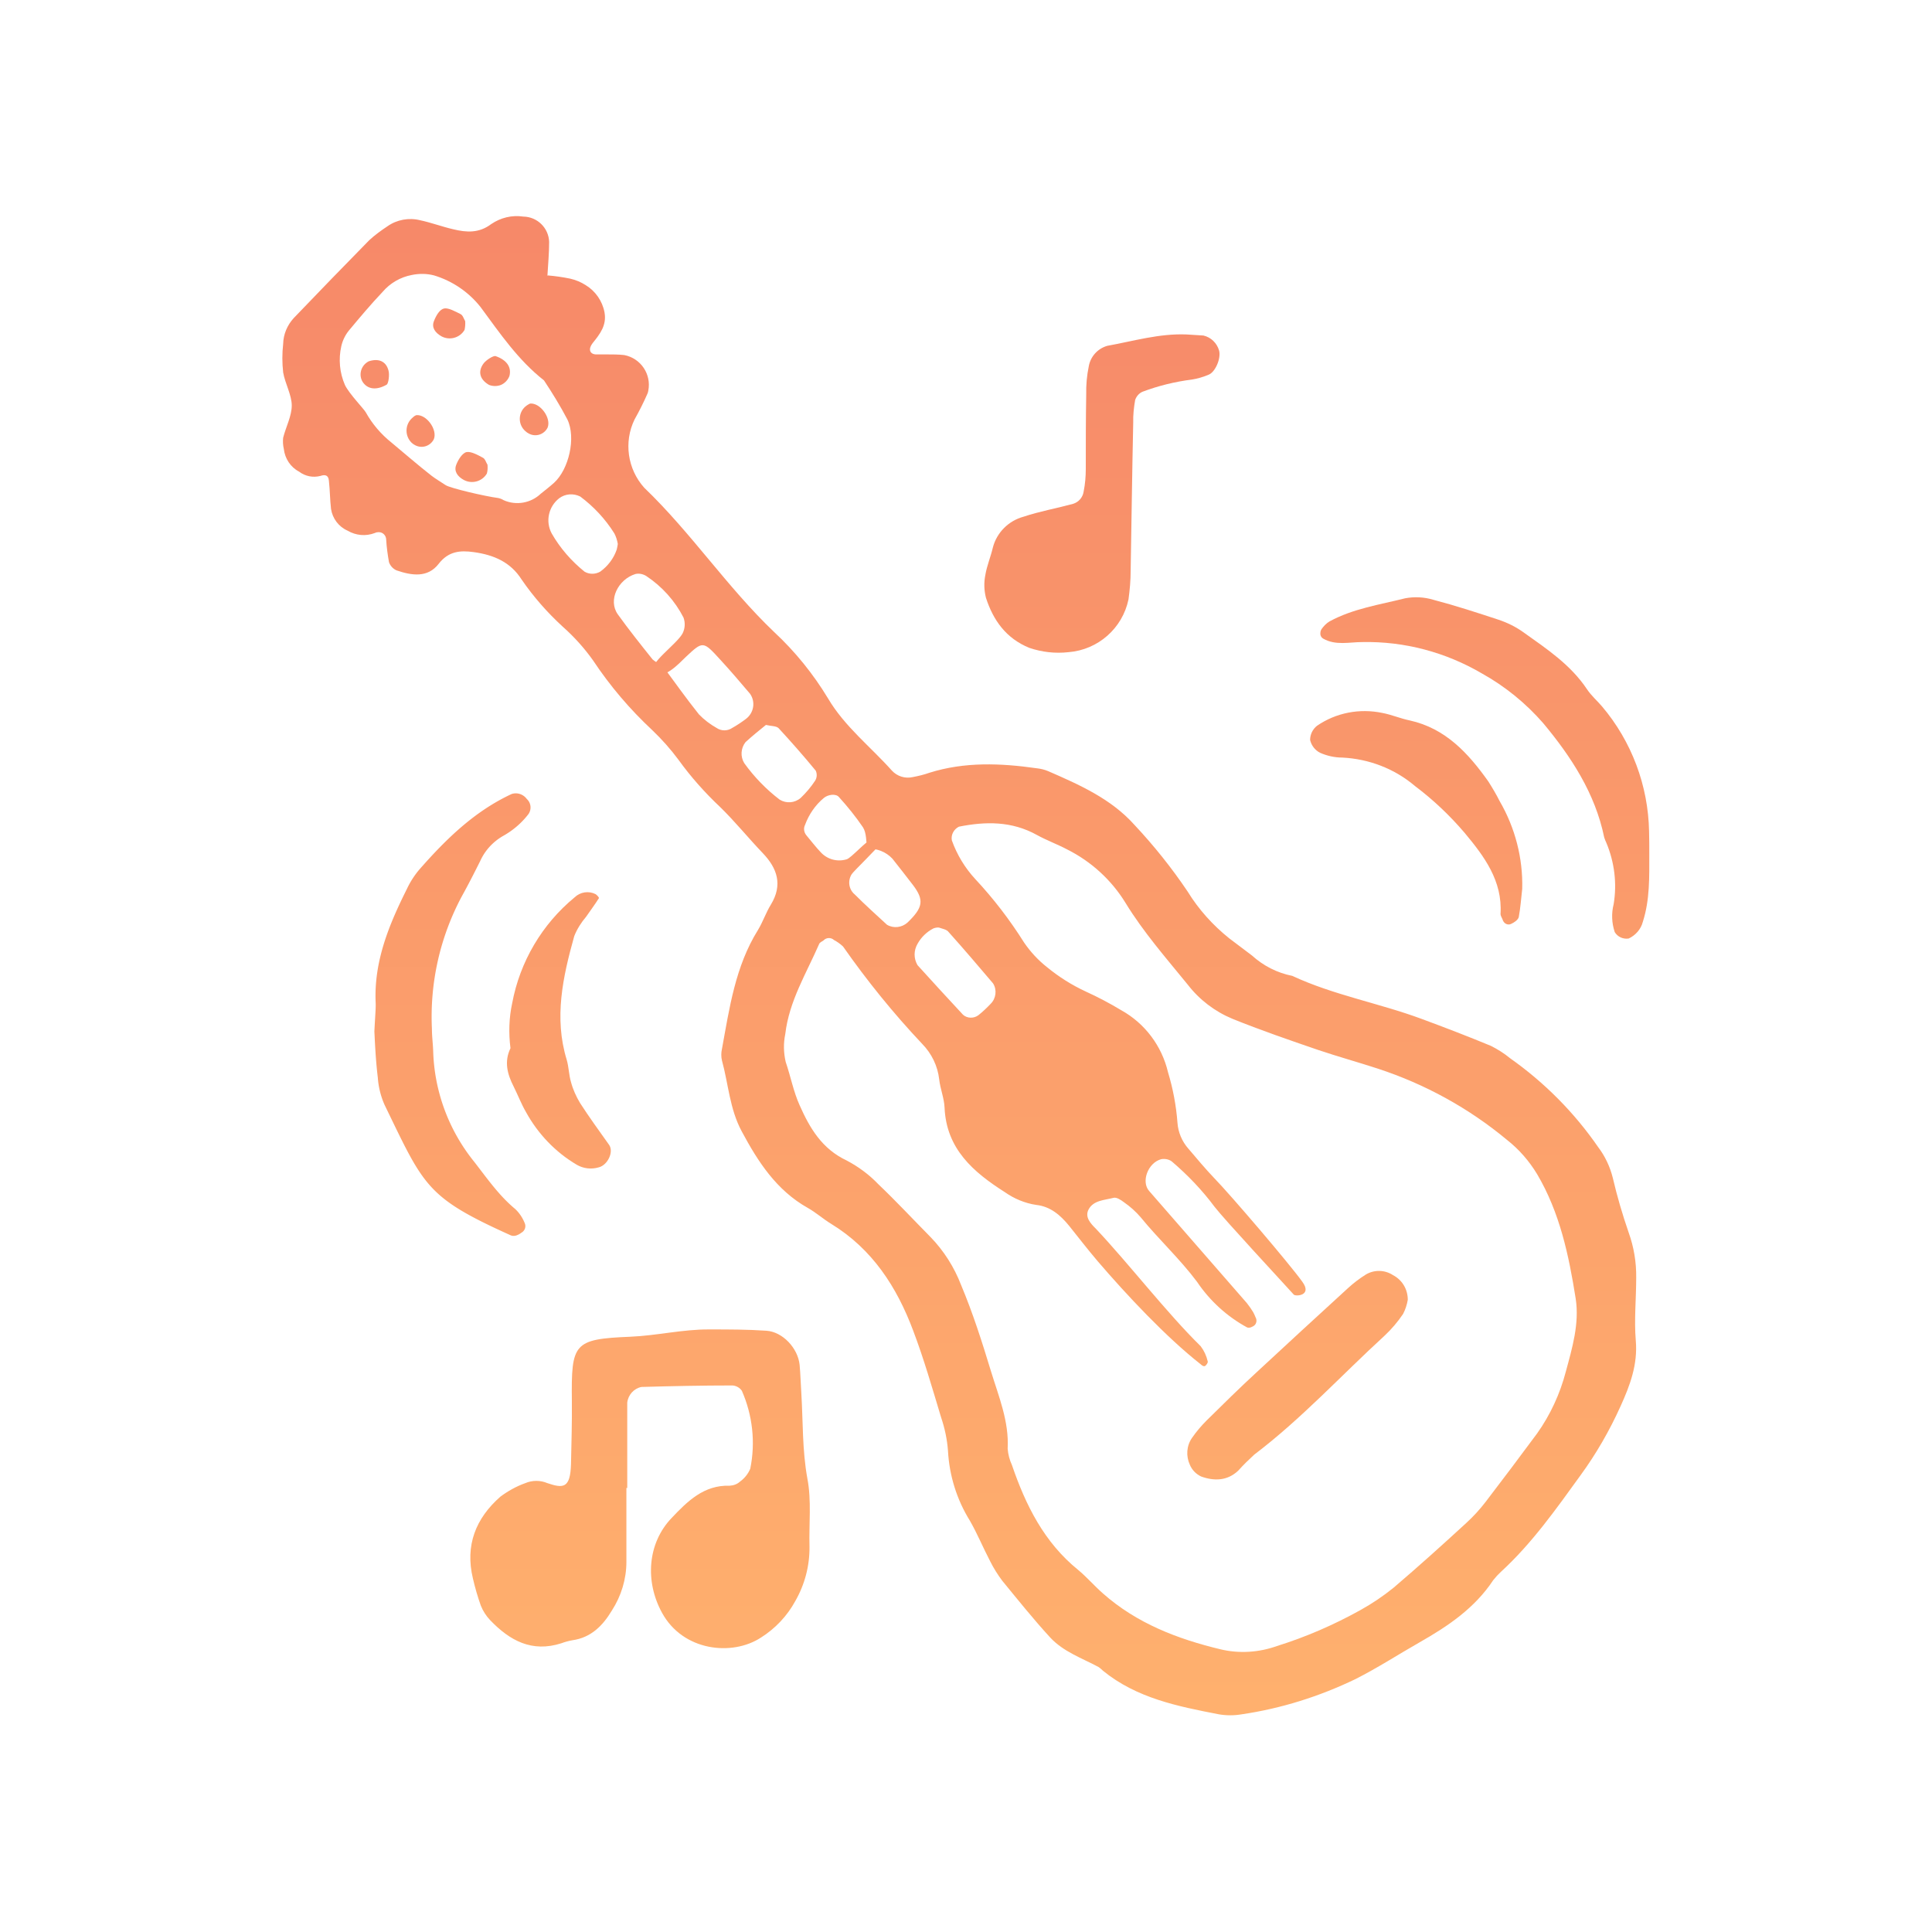 <?xml version="1.0" encoding="UTF-8"?>
<svg xmlns="http://www.w3.org/2000/svg" width="900" height="900" viewBox="0 0 900 900">
  <linearGradient id="a" gradientUnits="userSpaceOnUse" x1="446.912" y1="827" x2="446.912" y2="73.772">
    <stop offset="0" stop-color="#ffb26e"></stop>
    <stop offset="1" stop-color="#f68769"></stop>
  </linearGradient>
  <path d="M255.2 128.3c3.5.3 7 .8 10.4 1.5 2.6.6 5 1.6 7.2 3 4.6 2.8 7.8 7.4 8.8 12.7 1.1 6-2.1 10.1-5.5 14.3-2.2 2.8-1.4 5.1 1.4 5.3h5.3c2.6 0 5.3 0 8 .3 7.7 1.5 12.7 8.9 11.2 16.6-.1.5-.2 1-.4 1.4-1.8 4.1-3.8 8.1-6 12-5.1 10.5-3.3 23.1 4.5 31.8 21.9 21 38.6 46.3 60.5 67.2 9.8 9.1 18.2 19.5 25.1 30.9 7.7 13.1 19.8 22.5 29.8 33.7 2.5 2.7 6.2 3.8 9.7 3 2.6-.5 5.2-1.1 7.7-2 16.5-5.2 33.3-4.5 50.1-2.1 1.8.2 3.5.6 5.2 1.3 14.7 6.4 29.4 12.9 40.3 25.1 9.1 9.7 17.4 20.1 24.8 31.1 5.1 8.3 11.7 15.6 19.3 21.7 3.5 2.7 7.1 5.3 10.6 8 5.3 4.8 11.7 8.1 18.8 9.5 19.3 9 40.5 12.7 60.4 20.1 10.8 4 21.5 8.1 32.1 12.5 3.2 1.6 6.2 3.5 9 5.8 16 11.3 29.9 25.3 41 41.4 3.2 4.2 5.5 9.1 6.8 14.3 2 8.6 4.5 17.1 7.4 25.5 2.4 6.7 3.6 13.8 3.5 21 0 9.8-1 19.6-.2 29.2 1 11.2-2.7 21-7.1 30.7-5.1 11.3-11.3 22.1-18.6 32.1-11.5 15.9-22.7 31.8-37.1 45-1.3 1.2-2.5 2.5-3.6 3.9-8.6 13-21 21.4-34.2 28.9-10 5.7-19.7 12-30 17.2-16.8 8.1-34.6 13.7-53 16.4-3.5.6-7.1.6-10.6 0-19.1-3.7-38.3-7.5-54-20.3-.6-.6-1.3-1.2-2-1.7-7.8-4.2-16.4-7.1-22.6-13.8-7.8-8.5-15-17.5-22.3-26.4-2.1-2.8-4-5.8-5.6-9-3.3-6.3-6-12.9-9.5-19-6.1-9.8-9.6-21.1-10.2-32.6-.4-5.3-1.5-10.5-3.2-15.5-4.1-13.6-8-27.2-13-40.4-7.6-20.3-19-38-38.1-49.7-3.8-2.3-7.1-5.3-11-7.5-14.6-8.2-23.2-21.5-30.8-35.7-5.6-10.4-6.2-22.1-9.2-33-.4-1.7-.4-3.6 0-5.3 3.5-19.1 6.2-38.5 16.8-55.5 2.3-3.8 3.7-8.1 6-11.8 5.6-9.2 3-16.9-3.8-24s-12.9-14.7-19.9-21.5c-7.1-6.7-13.6-14-19.3-21.9-3.7-5-7.8-9.6-12.3-13.9-10.4-9.7-19.6-20.5-27.5-32.4-4.1-5.8-8.9-11.1-14.2-15.8-7.2-6.6-13.6-13.9-19.1-21.9-5.2-8.2-13-11.5-22.3-12.8-6.5-.9-11.8-.4-16.4 5.5-5.1 6.6-12.6 5.4-19.6 3-1.6-.7-2.9-2.1-3.5-3.8-.6-3.4-1.1-6.9-1.3-10.4 0-2-1.5-3.6-3.5-3.6-.6 0-1.2.1-1.8.4-4.2 1.6-8.8 1.2-12.7-1.1-4.1-1.8-7-5.6-7.7-10.1-.5-4.3-.5-8.8-1-13.2-.2-2.4-1.6-3-3.9-2.2-3.5.9-7.1.2-10-2-4-2.1-6.6-6.1-7.1-10.6-.4-1.7-.5-3.5-.3-5.2 1.3-5.1 4-10.1 4-15s-3.1-10.2-4-15.4c-.5-4.4-.5-8.9 0-13.3.1-4.5 1.9-8.7 4.9-12 11.7-12.2 23.4-24.3 35.2-36.3 2.6-2.4 5.5-4.5 8.5-6.5 4.4-3.1 10-4.1 15.2-2.8 5.2 1.1 10.2 3 15.4 4.2 6.2 1.5 12 1.9 17.7-2.4 4.4-3 9.7-4.3 15-3.5 6.5.1 11.8 5.3 12 11.8 0 5.3-.5 10.6-.8 15.8m150.2 262.8c-.3.9 5 .9 4.7 1.8-.5 1.5-12.4 12.8-13.2 14.2-1.9 3.1-1.3 7.1 1.5 9.4 4.9 4.9 10 9.5 15 14.1 3.1 1.8 6.9 1.3 9.5-1 7.3-7 7.9-10.5 2.6-17.5-3.1-4.1-6.4-8.2-9.6-12.3-3-3.2-7.3-4.9-11.7-4.6-.6-3.4-.3-7.3-2-10-3.4-5-7.2-9.7-11.2-14.1-1.4-1.7-5.1-1.2-7 .4-4 3.3-7 7.7-8.8 12.6-.8 1.6-.5 3.5.7 4.9 2.2 2.6 4.3 5.4 6.7 7.9 3.1 3.3 7.7 4.5 12 3.2 2-.5 9.6-9.1 11.4-9.1l-.6.1zm-100.8-78.4c-2.5-3.7 10.4-12.4 13.5-17.7 1.2-2.3 1.4-5 .5-7.5-4-7.8-10-14.5-17.4-19.4-1.5-.9-3.3-1.3-5-.9-8.1 2.5-12.9 12.2-8.2 18.8 5.1 7.1 10.6 14 16.2 21 1.3 1.1 2.8 2 4.4 2.6 5.7 7.7 11.2 15.5 17.2 23 2.4 2.5 5.2 4.6 8.2 6.3 2.2 1.5 5.1 1.5 7.3 0 2.3-1.3 4.4-2.7 6.5-4.3 3.6-2.8 4.4-7.9 1.8-11.6-4.5-5.3-9-10.6-13.7-15.7-8.2-9-8.2-9-16.3-1.4-3.1 3-10.6 11.2-14.6 6.8h-.4zm-134-120.8c3 5.4 7.1 10.2 12 14.1 2.8 2.3 13.4 11.4 18.6 15.4 2.1 1.6 4.5 3 6.6 4.4 2.1 1.4 18.3 5.2 24.5 6 .9.2 1.7.5 2.5 1 5.8 2.6 12.7 1.4 17.3-3 2.1-1.7 4.2-3.3 6.2-5.1 6.9-6.3 10.3-21 6.2-29.5-3.3-6.3-7-12.3-10.9-18.2-12-9.4-20.5-21.9-29.5-34.1-5.5-7-13.1-12.2-21.7-14.8-3.4-.9-7-.9-10.4-.2-5.3 1-10.1 3.8-13.6 7.9-5.5 5.8-10.7 12-15.7 18-1.7 2.1-2.9 4.6-3.5 7.2-1.4 6.1-.8 12.5 1.7 18.2 2 4.1 9 11.3 9.7 12.7zm432.3 411c-5.4-6-32-34.6-36.9-40.9-5.8-7.8-12.6-14.9-20-21.2-1.4-1-3.2-1.3-4.9-1-6.2 1.7-9.4 10.5-5.6 14.8l45.5 52.2c1.1 1.4 2.1 2.8 3 4.3.4.8.8 1.6 1.1 2.4.8 1.4.4 3.3-1.1 4.1l-.6.3c-.7.4-1.5.5-2.2.3-9.4-5.1-17.4-12.4-23.4-21.3-8-10.7-17.8-19.7-26.2-30-2.3-2.7-5-5.1-7.9-7.1-1.3-1-3.4-2.4-4.8-2-4.2 1.1-9.3 1.1-11.6 5.4-1.9 3.6 1 6.6 3.4 9 15.2 16.1 33 39.2 48.8 54.7 1.6 2.1 2.7 4.5 3.3 7.1.2.5-.6 1.7-1.2 2.1s-1.5-.2-2-.7c-16.2-12.7-34.8-32.6-48-48-4.6-5.4-9-11.1-13.4-16.6-4-4.9-8.7-9-15.3-9.7-5.3-.8-10.3-2.9-14.7-6-14.6-9.3-27.2-20.1-28-39.4-.2-4.4-2-8.6-2.5-13.1-.7-6.2-3.5-12-7.9-16.5-13.4-14.2-25.7-29.4-36.9-45.4-1.3-1.2-2.7-2.2-4.2-3-1.4-1.3-3.6-1.2-4.9.2-.7.5-1.7.9-2 1.6-6 13.8-14 26.6-15.8 42-.9 4.3-.8 8.7.2 13 2.3 6.7 3.6 13.8 6.5 20.2 4.7 10.6 10.4 20.3 21.9 25.7 5.5 2.9 10.5 6.6 14.8 11.1 8.4 8 16.2 16.4 24.3 24.6 6.2 6.4 11 14 14.2 22.3 5.5 13.1 9.8 26.6 13.9 40.1 3.6 11.8 8.5 23.4 7.8 36.2.2 2.6.9 5.2 2 7.6 6.4 18.7 15 36 30.8 48.8 4.1 3.4 7.6 7.5 11.6 11 15.7 13.9 34.7 21.2 54.7 26 8.7 2.1 17.9 1.5 26.3-1.5 13.5-4.2 26.6-9.9 39-16.8 5.4-3 10.6-6.5 15.4-10.4 11.5-9.8 22.7-19.9 33.8-30.1 3.3-3 6.3-6.3 9-9.8 8.1-10.6 16.1-21.2 24-31.9 6.2-8.7 10.7-18.5 13.4-28.8 3-11.1 6.4-22.4 4.6-34.1-3.2-20.2-7.4-40.1-18-58-3.7-6.1-8.4-11.5-14-15.9-17.8-14.8-38.2-26-60.2-33.2-9.2-3-18.6-5.6-27.8-8.7-13.4-4.6-26.8-9.2-39.9-14.5-8.2-3.4-15.4-8.9-20.8-15.9-10.1-12.4-20.7-24.5-29-38.1-6.5-10.6-15.9-19.2-27-24.8-4.7-2.5-9.7-4.3-14.4-6.9-11.6-6.4-23.7-6.3-36.2-3.8-2.4 1.2-3.8 3.8-3.3 6.4 2.4 6.7 6.1 12.8 10.9 18 8.5 9.1 16.1 19 22.7 29.5 3 4.4 6.6 8.3 10.8 11.6 5.5 4.5 11.5 8.3 18 11.3 5.7 2.6 11.2 5.5 16.5 8.7 11 6.1 18.9 16.6 21.8 28.9 2.3 7.6 3.8 15.5 4.4 23.5.3 4.4 2.1 8.7 5 12 4 4.7 8 9.5 12.3 14 7.5 7.7 34.6 39.4 40.8 48 4.9 6.6-3 7-3.9 6.1zm-165.3-171c-.9-.1-1.8.1-2.6.4-3.1 1.6-5.7 4.1-7.4 7.2-1.8 3.1-1.8 6.8 0 9.9 7 7.7 14.1 15.5 21.2 23.1 2 1.8 5.1 1.8 7.2.2 2-1.6 3.9-3.4 5.7-5.3 2.5-2.5 3-6.5 1.1-9.5-6.8-8-13.6-16-20.6-23.8-1-1.4-3-1.6-4.6-2.2zM287.8 253.4c-.3-1.7-.8-3.4-1.6-4.9-4.2-6.7-9.6-12.5-15.9-17.2-3.2-1.6-7-1.3-9.8.8-5 3.9-6.5 10.8-3.5 16.4 3.9 6.8 9.1 12.8 15.3 17.8 2.2 1.3 5 1.3 7.3 0 3.6-2.6 6.3-6.2 7.7-10.3.2-.9.4-1.8.5-2.6zm69 84.3c-3 2.4-6.3 5.1-9.5 8-2.2 2.8-2.5 6.7-.6 9.8 4.6 6.4 10.2 12.2 16.5 17 3.1 1.9 7 1.6 9.8-.8 2.5-2.4 4.8-5.1 6.7-8 .9-1.4 1-3.2.3-4.7-5.6-6.8-11.4-13.4-17.3-19.8-1.2-1.1-3.4-.9-5.9-1.5z" fill="url(#a)"></path>
  <linearGradient id="b" gradientUnits="userSpaceOnUse" x1="298.165" y1="827" x2="298.165" y2="73.772">
    <stop offset="0" stop-color="#ffb26e"></stop>
    <stop offset="1" stop-color="#f68769"></stop>
  </linearGradient>
  <path d="M291.8 693.1v34.5c0 8-2.4 15.9-6.8 22.7-4.2 7-9.7 12.6-18.4 13.8-1.7.3-3.5.8-5.1 1.4-13.7 4.4-24-1.2-33.2-10.8-1.8-1.9-3.3-4.2-4.3-6.7-1.5-4.2-2.7-8.4-3.7-12.7-3.7-15.4 1.3-28 12.8-38.1 3.5-2.6 7.4-4.8 11.6-6.3 3.3-1.4 7-1.4 10.3 0 7.4 2.5 10.7 2.5 11-9 .2-9.7.5-19.5.4-29.2-.3-27 .7-28.9 27.2-30 12.3-.5 24.5-3.5 36.9-3.4 9 0 17.7 0 26.5.6 7.6.5 14.7 8.1 15.5 15.9.4 4.4.5 8.8.8 13.3.8 13.2.4 26.4 2.8 39.6 2 10.3.7 21.2 1 31.8.1 8.9-2.2 17.6-6.6 25.3-3.8 7-9.4 12.9-16.1 17.1-13.4 8.7-36.2 6.3-46-11.6-8-14.6-6.8-32.4 4.5-44.2 7.3-7.7 15-15.4 27-15 1.8-.1 3.5-.7 4.8-1.9 2.1-1.5 3.8-3.6 4.8-6 2.5-12.2 1.1-24.9-3.9-36.3-1-1.5-2.7-2.4-4.4-2.5-14.1 0-28.3.3-42.4.7-3.5.7-6.2 3.7-6.6 7.3v39.8l-.4-.1z" fill="url(#b)"></path>
  <linearGradient id="c" gradientUnits="userSpaceOnUse" x1="513.428" y1="827" x2="513.428" y2="73.772">
    <stop offset="0" stop-color="#ffb26e"></stop>
    <stop offset="1" stop-color="#f68769"></stop>
  </linearGradient>
  <path d="M552.7 155.8l7.9.5c3.5.8 6.3 3.5 7.3 7 1 3.6-1.8 10.2-5 11.3-2.4 1-5 1.8-7.6 2.2-7.9 1-15.7 2.9-23.1 5.7-1.6.7-2.8 2.1-3.4 3.8-.6 3.5-1 7-.9 10.5-.5 23.1-.8 46.1-1.2 69.2 0 4.4-.4 8.8-1 13.2-2.8 13.5-14.2 23.5-27.9 24.6-6.2.7-12.4 0-18.3-2-10.8-4.4-16.8-12.8-20.2-23.3-.9-3.5-1-7.1-.3-10.6.7-4.3 2.5-8.5 3.5-12.8 1.8-7 7.3-12.5 14.3-14.4 7.5-2.5 15.4-3.9 23.1-6 2.6-.8 4.5-3 4.9-5.7.7-3.5 1-7 1-10.6 0-11.5 0-23.1.2-34.6-.1-4.4.3-8.9 1.2-13.2.8-4.5 4.1-8.2 8.6-9.5 12.2-2.2 24.2-5.8 36.9-5.3z" fill="url(#c)"></path>
  <linearGradient id="d" gradientUnits="userSpaceOnUse" x1="210.767" y1="827" x2="210.767" y2="73.772">
    <stop offset="0" stop-color="#ffb26e"></stop>
    <stop offset="1" stop-color="#f68769"></stop>
  </linearGradient>
  <path d="M174.4 480.5c.4-8 .7-10.7.6-13.3-.9-19.3 6.2-36.4 14.6-53.2 1.5-3.2 3.5-6.3 5.8-9 12.3-14 25.5-27 42.9-35.1 2.6-.9 5.5.1 7.1 2.3 2 1.8 2.3 4.8.8 7-3.2 4.2-7.3 7.7-12 10.3-4.6 2.7-8.3 6.7-10.5 11.6-2.8 5.6-5.6 11.1-8.6 16.5a118.96 118.96 0 0 0-13.9 61.6c0 3.6.5 7.1.6 10.7.6 18.7 7.3 36.7 19.1 51.3 6 7.7 11.5 15.7 19.1 22 1.9 1.8 3.4 4 4.4 6.5.8 1.7.1 3.7-1.6 4.6-.6.5-1.4.9-2.2 1.2-.9.3-1.8.3-2.6 0-39.5-17.8-40.4-22.8-58.8-60.7-1.8-4-2.9-8.4-3.2-12.8-1.1-9.1-1.4-17.9-1.6-21.5z" fill="url(#d)"></path>
  <linearGradient id="e" gradientUnits="userSpaceOnUse" x1="691.697" y1="827" x2="691.697" y2="73.772">
    <stop offset="0" stop-color="#ffb26e"></stop>
    <stop offset="1" stop-color="#f68769"></stop>
  </linearGradient>
  <path d="M768.3 397.9c0 10.6.3 21.2-3 31.5-.9 3.5-3.4 6.3-6.6 7.8-2.6.4-5.2-.8-6.5-3-1.4-4.2-1.6-8.7-.5-13 1.6-9.6.4-19.5-3.4-28.6-.4-.8-.7-1.6-1-2.5-4.2-20.5-15.4-37.6-28.4-53.2-8.1-9.3-17.8-17.2-28.6-23.2-16.9-9.9-36.1-15-55.7-14.6-6 0-12.4 1.7-18.2-1.6-.7-.4-1.1-1-1.3-1.8-.1-.9 0-1.8.5-2.6 1-1.4 2.2-2.7 3.7-3.6 11-6 23.4-7.8 35.3-10.8 4.3-.8 8.8-.6 13.1.7 10.3 2.7 20.4 6 30.4 9.3 4.2 1.4 8.2 3.4 11.8 6 10.8 7.7 21.8 15 29.4 26.4 2 3 4.7 5.3 7 8 13.8 16.3 21.5 36.9 21.9 58.2.1 3.5.1 7 .1 10.6z" fill="url(#e)"></path>
  <linearGradient id="f" gradientUnits="userSpaceOnUse" x1="659.678" y1="827" x2="659.678" y2="73.772">
    <stop offset="0" stop-color="#ffb26e"></stop>
    <stop offset="1" stop-color="#f68769"></stop>
  </linearGradient>
  <path d="M709.1 414.1c-.5 4.4-.8 8.8-1.6 13.1-.3 1.3-2.2 2.6-3.6 3.2-1.4.7-3.4 0-4-2.2-.3-.8-.9-1.6-.9-2.4 1-15.5-7.7-27-16.7-37.8-6.9-8.1-14.6-15.4-23.1-21.8-9.5-8.1-21.5-12.7-34-13.3-3.5 0-7-.8-10.2-2.2-2.4-1.2-4.1-3.4-4.7-6 0-2.6 1.2-5 3.2-6.6 8.9-6.1 19.8-8.2 30.4-6 4.3.8 8.4 2.6 12.8 3.5 16.7 3.7 27.3 15.3 36.6 28.4 1.9 3 3.7 6 5.3 9.2 7.2 12.4 10.9 26.6 10.5 40.9z" fill="url(#f)"></path>
  <linearGradient id="g" gradientUnits="userSpaceOnUse" x1="260.367" y1="827" x2="260.367" y2="73.772">
    <stop offset="0" stop-color="#ffb26e"></stop>
    <stop offset="1" stop-color="#f68769"></stop>
  </linearGradient>
  <path d="M237.8 488.3c-.9-7-.7-14.1.8-21 3.6-19.3 13.9-36.8 29.1-49.3 2.6-2.5 6.5-3.1 9.7-1.5.7.4 1.8 1.7 1.6 1.9-1.9 3-4 5.8-6 8.7-2.3 2.7-4.2 5.7-5.5 9-5.3 19-9.5 38-3.5 57.6 1 3.4 1 7.1 2 10.4.9 3.4 2.4 6.7 4.2 9.7 4.3 6.7 9 13.1 13.6 19.6 2.2 3.3-.8 9.4-4.9 10.4-3.4 1-7.1.6-10.2-1.2-10-5.9-18.1-14.4-23.7-24.6-2.2-3.8-3.8-8-5.8-12-2.9-5.7-4.4-11.5-1.4-17.7z" fill="url(#g)"></path>
  <linearGradient id="h" gradientUnits="userSpaceOnUse" x1="604.538" y1="827" x2="604.538" y2="73.772">
    <stop offset="0" stop-color="#ffb26e"></stop>
    <stop offset="1" stop-color="#f68769"></stop>
  </linearGradient>
  <path d="M655.8 605.5c-.4 2.3-1.1 4.5-2.2 6.6-2.5 3.7-5.3 7-8.6 10.1-20.2 18.5-38.8 38.8-60.7 55.4-2.6 2.4-5.1 4.8-7.5 7.5-5.1 4.8-11.2 4.9-17.3 2.7-2.3-1.1-4.2-3-5.2-5.4-1.9-4.1-1.6-8.9 1-12.6 2-2.9 4.3-5.6 6.8-8.1 7.6-7.5 15.2-15 22.9-22.1 14.3-13.3 28.6-26.4 42.9-39.5 2.6-2.4 5.4-4.5 8.4-6.4 3.9-2.3 8.8-2.2 12.6.3 4.4 2.3 6.9 6.7 6.9 11.5z" fill="url(#h)"></path>
  <linearGradient id="i" gradientUnits="userSpaceOnUse" x1="248.808" y1="827" x2="248.808" y2="73.772">
    <stop offset="0" stop-color="#ffb26e"></stop>
    <stop offset="1" stop-color="#f68769"></stop>
  </linearGradient>
  <path d="M246.9 188c4.7-.5 10 6.7 8.2 11.2-1.6 3.2-5.5 4.5-8.7 2.8-.6-.3-1.2-.7-1.7-1.2-3.2-2.8-3.4-7.7-.6-10.8.8-.9 1.8-1.5 2.8-2z" fill="url(#i)"></path>
  <linearGradient id="j" gradientUnits="userSpaceOnUse" x1="195.949" y1="827" x2="195.949" y2="73.772">
    <stop offset="0" stop-color="#ffb26e"></stop>
    <stop offset="1" stop-color="#f68769"></stop>
  </linearGradient>
  <path d="M193.9 193.4c4.7-.5 10 6.7 8.2 11.2-1.6 3.2-5.5 4.5-8.7 2.8-.6-.3-1.2-.7-1.7-1.2-3.1-3.1-3.1-8.1 0-11.2.7-.7 1.4-1.3 2.2-1.6z" fill="url(#j)"></path>
  <linearGradient id="k" gradientUnits="userSpaceOnUse" x1="209.311" y1="827" x2="209.311" y2="73.772">
    <stop offset="0" stop-color="#ffb26e"></stop>
    <stop offset="1" stop-color="#f68769"></stop>
  </linearGradient>
  <path d="M216.7 149.6c.1 1.4 0 2.8-.3 4.1-2.2 3.7-6.9 5-10.7 3-3-1.7-4.7-4.1-3.6-7s2.8-5.6 4.8-6c2-.4 5.2 1.4 7.6 2.6 1.1.5 1.5 2.1 2.2 3.3z" fill="url(#k)"></path>
  <linearGradient id="l" gradientUnits="userSpaceOnUse" x1="219.722" y1="827" x2="219.722" y2="73.772">
    <stop offset="0" stop-color="#ffb26e"></stop>
    <stop offset="1" stop-color="#f68769"></stop>
  </linearGradient>
  <path d="M227.1 216.5c.1 1.4.1 2.7-.3 4.1-2.2 3.7-6.9 5-10.7 3-3-1.6-4.7-4.1-3.6-7 .9-2.4 2.8-5.5 4.8-6 2.1-.4 5.2 1.3 7.6 2.6 1.1.5 1.5 2.2 2.2 3.3z" fill="url(#l)"></path>
  <linearGradient id="m" gradientUnits="userSpaceOnUse" x1="230.613" y1="827" x2="230.613" y2="73.772">
    <stop offset="0" stop-color="#ffb26e"></stop>
    <stop offset="1" stop-color="#f68769"></stop>
  </linearGradient>
  <path d="M237.3 175.2c-.7 1.8-2.1 3.3-3.9 4.1-1.8.7-3.8.7-5.6 0-4.3-2.5-5.3-6.2-2.6-9.9 1.1-1.6 4.7-3.9 5.7-3.5 5.2 1.8 7.5 5.2 6.4 9.3z" fill="url(#m)"></path>
  <linearGradient id="n" gradientUnits="userSpaceOnUse" x1="174.582" y1="827" x2="174.582" y2="73.772">
    <stop offset="0" stop-color="#ffb26e"></stop>
    <stop offset="1" stop-color="#f68769"></stop>
  </linearGradient>
  <path d="M169 178c-2-3.1-1-7.3 2.1-9.3.2-.1.4-.3.7-.4 4.6-1.5 8.1 0 9.2 4.4.5 1.9 0 6-.9 6.5-4.7 2.7-8.8 2.2-11.1-1.2z" fill="url(#n)"></path>
</svg>
